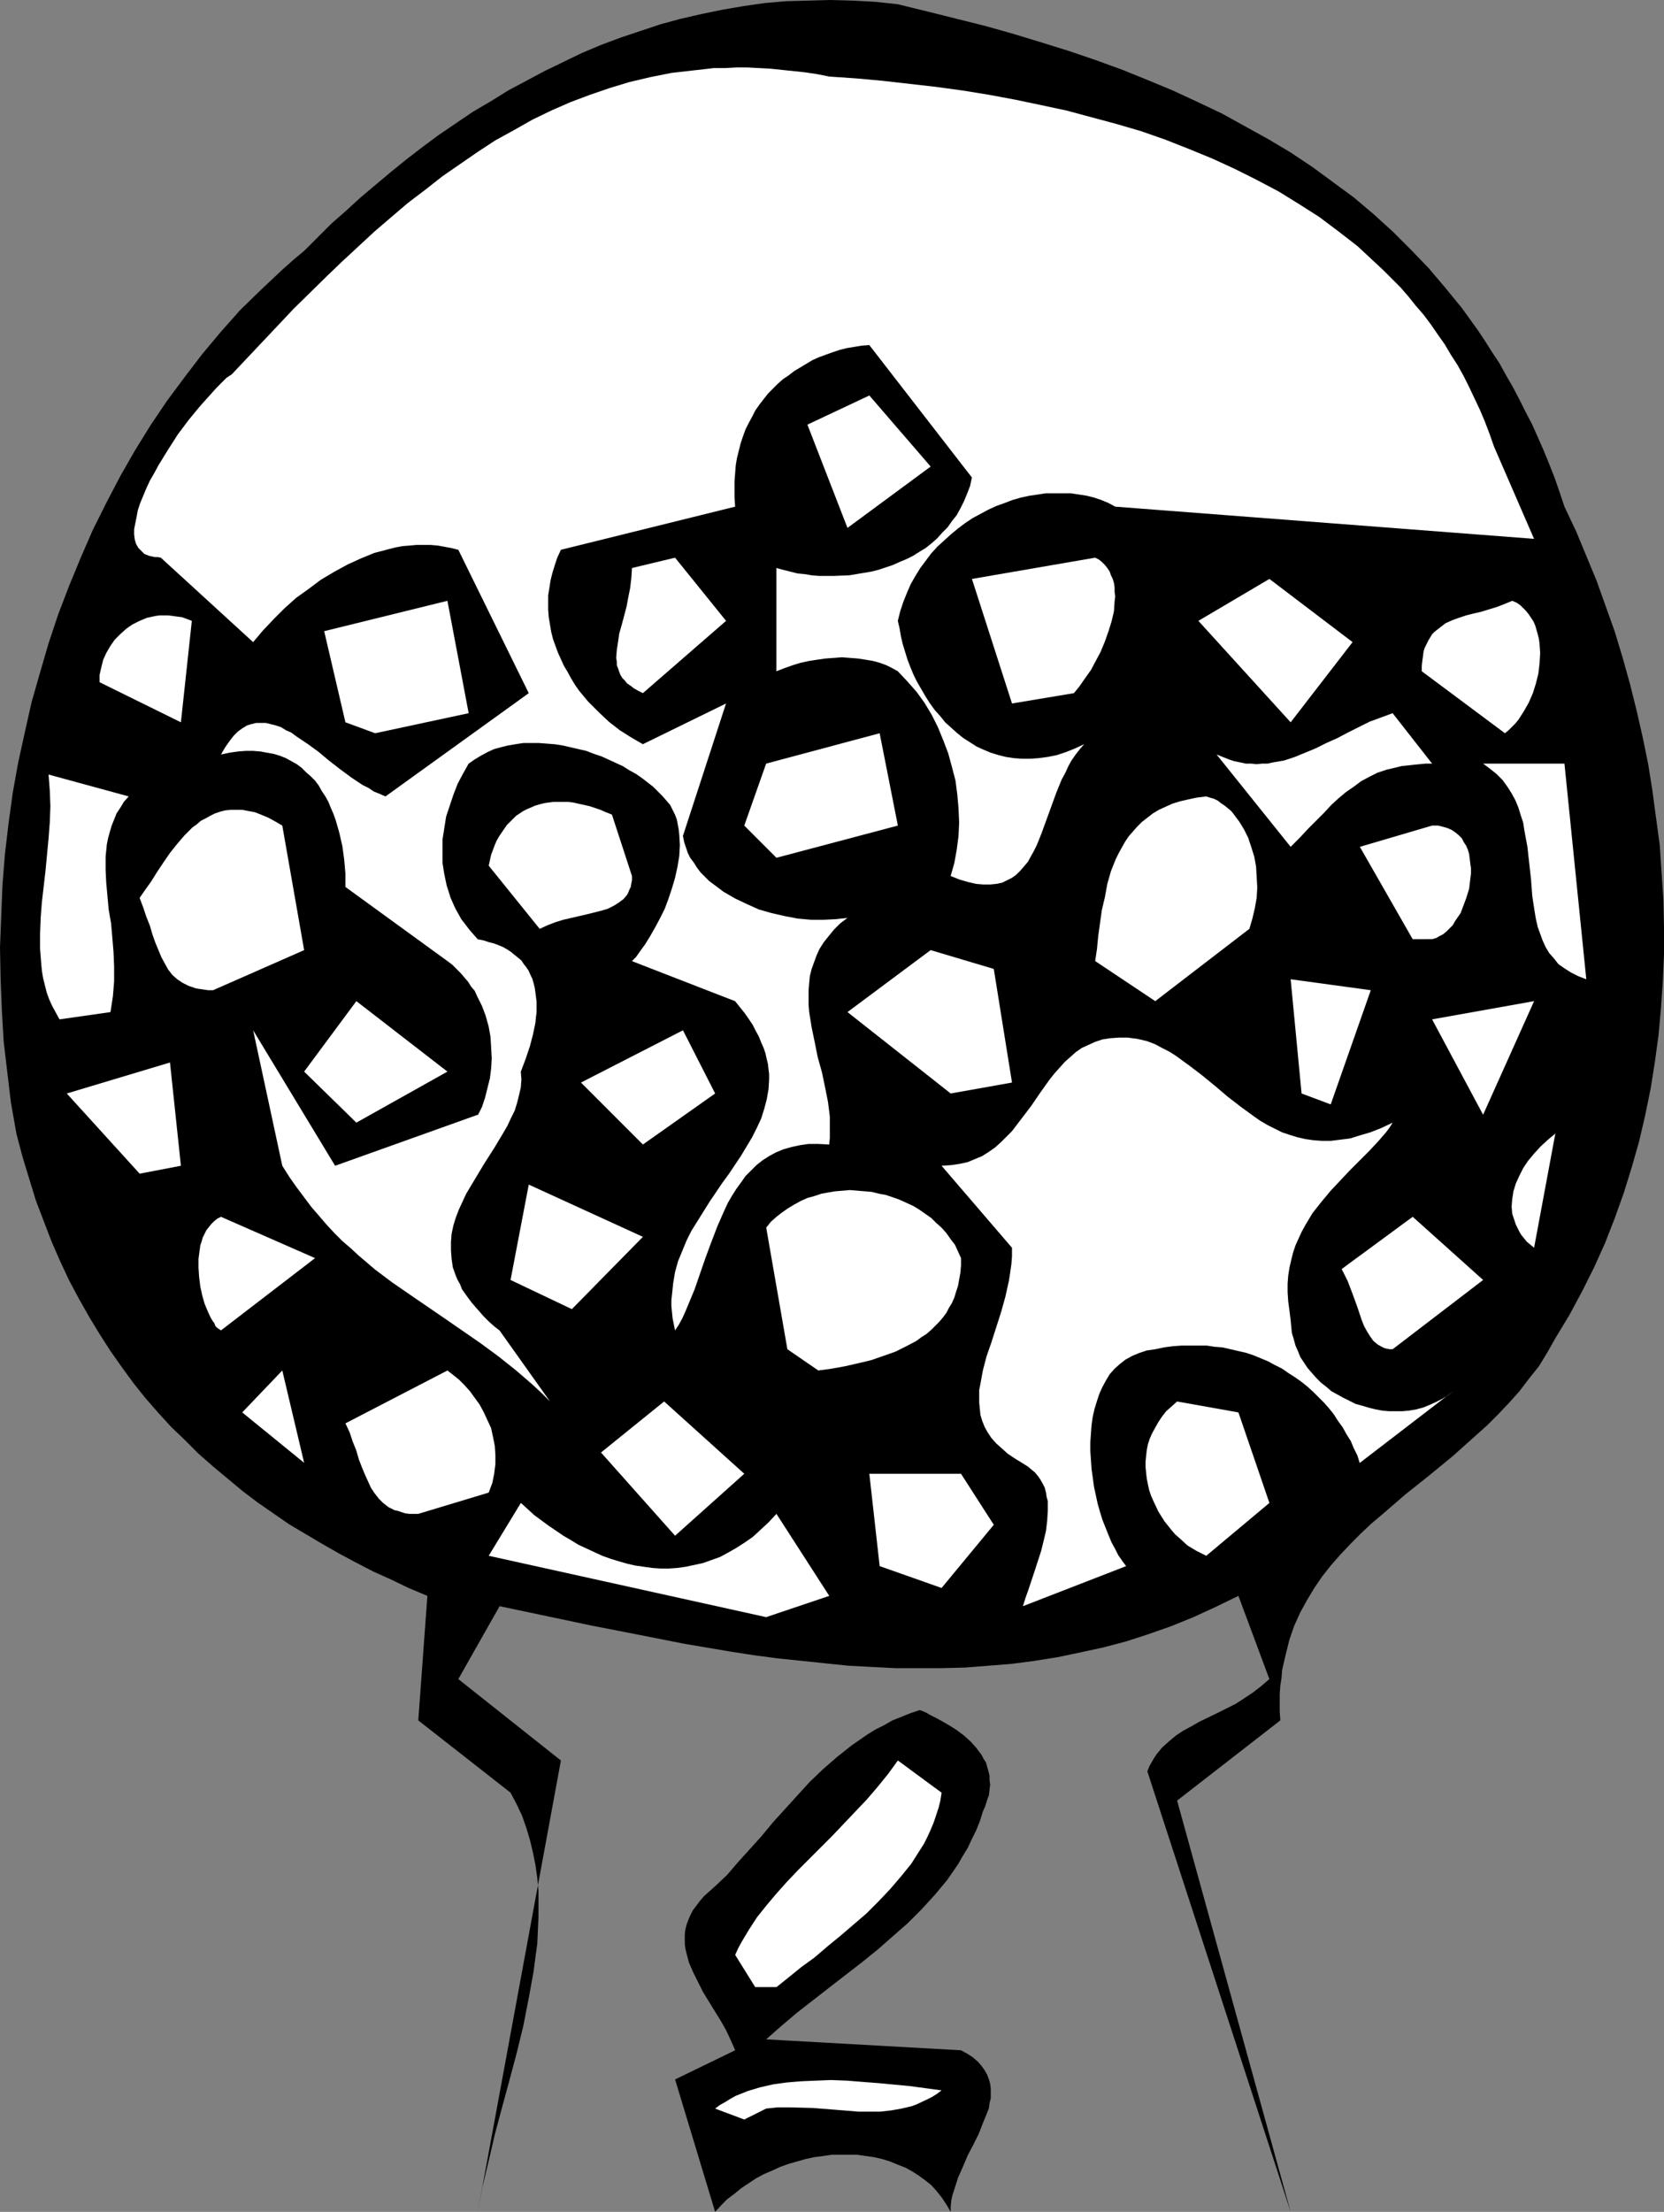 <?xml version="1.0" encoding="UTF-8" standalone="no"?>
<svg
   version="1.0"
   width="117.192mm"
   height="155.668mm"
   id="svg39"
   sodipodi:docname="Gumball Machine 3.wmf"
   xmlns:inkscape="http://www.inkscape.org/namespaces/inkscape"
   xmlns:sodipodi="http://sodipodi.sourceforge.net/DTD/sodipodi-0.dtd"
   xmlns="http://www.w3.org/2000/svg"
   xmlns:svg="http://www.w3.org/2000/svg">
  <rect width="100%" height="100%" fill="#808080" stroke="none"/>
  <sodipodi:namedview
     id="namedview39"
     pagecolor="#ffffff"
     bordercolor="#000000"
     borderopacity="0.25"
     inkscape:showpageshadow="2"
     inkscape:pageopacity="0.0"
     inkscape:pagecheckerboard="0"
     inkscape:deskcolor="#d1d1d1"
     inkscape:document-units="mm" />
  <defs
     id="defs1">
    <pattern
       id="WMFhbasepattern"
       patternUnits="userSpaceOnUse"
       width="6"
       height="6"
       x="0"
       y="0" />
  </defs>
  <path
     style="fill:#000000;fill-opacity:1;fill-rule:evenodd;stroke:none"
     d="m 127.175,588.353 0.646,-3.393 0.646,-3.393 1.616,-6.787 1.616,-6.948 1.939,-7.272 1.939,-7.11 1.939,-7.272 1.778,-7.272 1.454,-7.433 0.646,-3.555 0.646,-3.555 0.485,-3.717 0.485,-3.555 0.162,-3.555 0.162,-3.555 v -3.555 -3.393 l -0.323,-3.555 -0.485,-3.393 -0.646,-3.232 -0.808,-3.393 -0.97,-3.232 -1.131,-3.232 -1.454,-3.07 -1.616,-3.07 -24.562,-19.229 2.424,-33.126 -5.009,-2.101 -4.686,-2.262 -4.686,-2.101 -4.686,-2.424 -4.525,-2.424 -4.525,-2.585 -4.363,-2.585 -4.363,-2.585 -4.201,-2.909 -4.201,-2.909 -4.04,-3.07 -3.878,-3.232 -3.878,-3.232 -3.878,-3.393 -3.555,-3.555 -3.717,-3.555 -3.393,-3.717 -3.393,-3.878 -3.232,-4.04 -3.07,-4.201 -3.07,-4.363 -2.909,-4.525 -2.747,-4.525 -2.747,-4.848 -2.586,-4.848 -2.424,-5.171 -2.262,-5.171 -2.101,-5.494 -2.101,-5.494 L 7.757,313.487 5.979,307.669 4.363,301.529 2.909,293.288 1.939,285.208 0.97,276.967 0.485,268.564 0.162,260.323 0,252.082 0.323,243.841 l 0.323,-8.241 0.646,-8.241 0.97,-8.241 1.131,-8.241 1.454,-8.08 1.778,-8.08 1.778,-7.918 2.262,-7.918 2.262,-7.756 2.586,-7.756 2.909,-7.595 3.07,-7.433 3.232,-7.433 3.555,-7.11 3.717,-7.11 3.878,-6.787 4.201,-6.787 4.363,-6.464 4.686,-6.302 4.686,-6.14 5.009,-5.979 5.171,-5.817 5.494,-5.333 5.656,-5.333 2.909,-2.585 2.909,-2.424 3.555,-3.555 3.717,-3.717 3.878,-3.393 3.878,-3.555 4.04,-3.393 4.04,-3.393 4.201,-3.393 4.201,-3.232 4.363,-3.232 4.525,-3.07 4.525,-3.07 4.686,-2.747 4.686,-2.909 4.848,-2.585 4.848,-2.585 5.009,-2.424 5.009,-2.424 5.009,-2.101 5.171,-1.939 5.333,-1.778 5.333,-1.778 5.333,-1.454 5.656,-1.293 5.494,-1.131 5.656,-0.97 5.656,-0.808 5.656,-0.485 5.817,-0.162 L 221.061,0 l 5.979,0.162 5.979,0.323 5.979,0.646 7.918,1.939 7.757,1.939 7.757,1.939 7.433,2.101 7.433,2.262 7.272,2.262 7.11,2.424 7.11,2.585 6.787,2.747 6.625,2.747 6.625,3.07 6.464,3.07 6.141,3.393 6.141,3.393 5.979,3.555 5.817,3.878 5.494,4.04 5.494,4.04 5.171,4.363 5.171,4.686 4.848,4.848 4.686,4.848 4.525,5.333 4.363,5.333 4.201,5.817 1.939,2.909 1.939,3.07 1.939,2.909 1.778,3.232 1.778,3.07 1.778,3.393 1.616,3.232 1.778,3.393 3.07,6.948 1.454,3.555 1.454,3.717 1.293,3.717 1.293,3.878 3.07,6.464 2.747,6.625 2.747,6.625 2.424,6.787 2.424,6.787 2.101,6.948 1.939,6.948 1.778,7.11 1.616,7.11 1.454,7.11 1.131,7.11 0.97,7.272 0.97,7.11 0.485,7.272 0.485,7.272 0.162,7.272 v 7.272 l -0.323,7.272 -0.485,7.11 -0.646,7.11 -0.97,7.11 -1.131,7.11 -1.454,7.11 -1.616,6.948 -1.939,6.787 -2.101,6.787 -2.424,6.787 -2.586,6.625 -2.909,6.464 -3.232,6.464 -3.393,6.302 -3.717,6.14 -2.101,3.717 -2.262,3.717 -2.586,3.232 -2.586,3.393 -2.747,3.07 -2.909,3.07 -2.909,2.909 -3.07,2.747 -6.141,5.494 -6.302,5.171 -6.302,5.009 -5.979,5.171 -3.07,2.585 -2.747,2.585 -2.747,2.747 -2.747,2.909 -2.424,2.747 -2.424,3.07 -2.101,3.07 -1.939,3.232 -1.778,3.232 -1.616,3.555 -1.293,3.717 -0.485,1.939 -0.485,1.939 -0.485,2.101 -0.485,2.101 -0.162,2.101 -0.323,2.101 -0.162,2.262 v 2.262 2.262 l 0.162,2.424 -27.471,21.33 30.218,109.397 -38.136,-117.154 0.485,-1.293 0.646,-1.131 0.646,-1.131 0.646,-0.97 1.454,-1.778 1.778,-1.616 1.939,-1.616 1.939,-1.293 2.101,-1.131 2.262,-1.293 4.686,-2.262 4.848,-2.424 2.262,-1.454 2.424,-1.616 2.101,-1.616 2.262,-1.939 -8.241,-22.138 -5.979,2.909 -5.979,2.747 -5.979,2.424 -5.979,2.101 -5.979,1.939 -6.141,1.616 -5.979,1.293 -6.141,1.293 -6.141,0.97 -6.141,0.808 -6.141,0.485 -6.141,0.485 -6.302,0.162 h -6.141 -6.141 l -6.302,-0.323 -6.141,-0.323 -6.302,-0.646 -6.141,-0.646 -6.302,-0.646 -6.141,-0.808 -6.302,-0.97 -12.443,-2.101 -12.281,-2.424 -12.443,-2.424 -24.562,-5.171 -10.988,19.391 27.309,21.653 z"
     id="path1" />
  <path
     style="fill:#000000;fill-opacity:1;fill-rule:evenodd;stroke:none"
     d="m 190.358,588.353 -10.665,-35.227 15.998,-7.756 -1.131,-2.585 -1.293,-2.747 -1.454,-2.585 -1.616,-2.585 -3.07,-5.009 -1.293,-2.585 -1.293,-2.585 -1.131,-2.585 -0.646,-2.424 -0.323,-1.293 -0.162,-1.293 v -1.293 -1.293 l 0.162,-1.293 0.323,-1.293 0.485,-1.293 0.485,-1.131 0.646,-1.293 0.97,-1.293 0.97,-1.293 1.131,-1.293 3.07,-2.747 3.07,-2.909 2.909,-3.393 3.07,-3.393 3.07,-3.393 3.07,-3.717 3.232,-3.555 3.232,-3.555 3.393,-3.717 3.555,-3.393 3.717,-3.232 3.878,-3.07 2.101,-1.454 2.101,-1.454 2.101,-1.293 2.262,-1.131 2.262,-1.293 2.424,-0.97 2.424,-0.97 2.424,-0.808 0.485,0.162 0.808,0.323 0.646,0.323 0.808,0.485 1.616,0.808 1.778,0.97 1.939,1.131 1.778,1.131 1.939,1.454 1.778,1.616 1.454,1.616 1.454,1.939 0.485,0.97 0.646,0.97 0.323,1.131 0.323,1.131 0.323,1.293 v 1.131 l 0.162,1.293 -0.162,1.293 -0.162,1.454 -0.485,1.293 -0.485,1.616 -0.646,1.454 -0.808,2.585 -0.97,2.424 -1.131,2.262 -1.131,2.424 -1.293,2.101 -1.293,2.262 -1.454,2.101 -1.454,2.101 -1.616,1.939 -1.616,1.939 -3.555,3.878 -3.717,3.717 -3.878,3.393 -4.04,3.555 -4.201,3.393 -8.565,6.625 -8.726,6.787 -4.201,3.555 -4.04,3.555 51.872,2.909 1.778,0.97 1.454,0.97 1.293,1.131 0.97,1.131 0.808,1.131 0.646,1.131 0.485,1.293 0.323,1.131 0.162,1.293 v 1.293 1.293 l -0.323,1.293 -0.162,1.293 -0.485,1.293 -1.131,2.747 -1.131,2.909 -1.454,2.909 -1.454,2.747 -1.293,3.07 -1.293,2.909 -0.97,3.07 -0.485,1.454 -0.323,1.454 -0.162,1.616 v 1.454 l -1.131,-1.939 -1.293,-1.939 -1.293,-1.616 -1.454,-1.616 -1.616,-1.293 -1.778,-1.293 -1.778,-1.131 -1.778,-0.97 -2.101,-0.808 -1.939,-0.808 -2.101,-0.646 -2.101,-0.485 -2.262,-0.323 -2.262,-0.323 h -2.262 -2.262 -2.262 l -2.262,0.323 -2.424,0.323 -2.262,0.485 -2.262,0.646 -2.262,0.646 -2.262,0.808 -2.101,0.97 -2.262,0.97 -2.101,1.131 -1.939,1.293 -1.939,1.293 -1.778,1.454 -1.939,1.454 -1.616,1.616 z"
     id="path2" />
  <path
     style="fill:#ffffff;fill-opacity:1;fill-rule:evenodd;stroke:none"
     d="m 198.115,563.791 -7.757,-2.909 1.293,-0.97 1.454,-0.808 1.293,-0.808 1.454,-0.808 1.616,-0.646 1.616,-0.646 3.232,-0.97 3.555,-0.808 3.555,-0.485 3.878,-0.323 3.878,-0.162 4.04,-0.162 4.201,0.162 4.04,0.323 4.201,0.323 8.565,0.808 8.403,1.131 -1.293,0.97 -1.293,0.808 -1.293,0.646 -2.747,1.293 -1.293,0.485 -2.747,0.646 -2.747,0.485 -2.909,0.323 h -2.909 -2.909 l -5.979,-0.485 -6.141,-0.485 -6.141,-0.162 h -3.232 l -3.07,0.323 z"
     id="path3" />
  <path
     style="fill:#ffffff;fill-opacity:1;fill-rule:evenodd;stroke:none"
     d="m 201.024,528.565 -5.333,-8.564 0.808,-1.778 0.97,-1.778 1.939,-3.232 2.101,-3.232 2.586,-3.232 2.586,-3.07 2.747,-3.07 2.909,-3.07 3.07,-3.07 3.07,-3.07 3.07,-3.07 6.141,-6.464 3.07,-3.232 2.909,-3.393 2.747,-3.393 2.586,-3.555 11.635,8.564 -0.323,2.101 -0.485,1.939 -0.646,1.939 -0.646,1.939 -0.808,1.939 -0.808,1.778 -0.97,1.939 -1.131,1.778 -1.131,1.778 -1.131,1.778 -2.747,3.393 -2.909,3.393 -3.07,3.232 -3.232,3.232 -3.393,2.909 -3.393,2.909 -3.555,2.909 -3.393,2.909 -3.555,2.585 -3.393,2.747 -3.232,2.585 z"
     id="path4" />
  <path
     style="fill:#ffffff;fill-opacity:1;fill-rule:evenodd;stroke:none"
     d="m 203.932,430.156 -73.849,-16.321 8.565,-14.058 3.555,3.232 3.717,2.747 4.04,2.747 1.939,1.131 2.101,1.293 2.101,0.97 2.101,0.97 2.101,0.97 2.262,0.808 2.101,0.646 2.262,0.646 2.101,0.485 2.262,0.323 2.262,0.323 2.262,0.162 h 2.262 l 2.262,-0.162 2.262,-0.323 2.262,-0.485 2.262,-0.485 2.262,-0.808 2.262,-0.808 2.101,-1.131 2.262,-1.293 2.262,-1.454 2.101,-1.454 2.101,-1.939 2.101,-1.939 2.101,-2.262 14.059,21.815 z"
     id="path5" />
  <path
     style="fill:#ffffff;fill-opacity:1;fill-rule:evenodd;stroke:none"
     d="m 272.287,427.247 0.646,-2.101 0.808,-2.262 0.808,-2.424 0.808,-2.424 1.778,-5.494 0.646,-2.585 0.646,-2.747 0.323,-2.747 0.162,-2.585 v -2.585 l -0.323,-1.131 -0.162,-1.131 -0.323,-1.293 -0.485,-0.97 -0.646,-1.131 -0.646,-0.97 -0.808,-0.97 -0.97,-0.808 -0.97,-0.808 -1.293,-0.808 -2.101,-1.293 -1.939,-1.293 -1.616,-1.454 -1.454,-1.293 -1.293,-1.454 -0.97,-1.454 -0.808,-1.454 -0.646,-1.616 -0.485,-1.616 -0.162,-1.616 -0.162,-1.616 v -1.616 -1.778 l 0.323,-1.616 0.323,-1.778 0.323,-1.778 0.97,-3.717 1.293,-3.717 1.293,-4.04 1.293,-4.04 1.131,-4.04 0.97,-4.363 0.323,-2.101 0.323,-2.262 0.162,-2.101 v -2.262 l -18.745,-21.815 2.424,-0.162 2.262,-0.323 2.262,-0.485 1.939,-0.808 1.939,-0.808 1.778,-1.131 1.616,-1.131 1.616,-1.454 1.454,-1.454 1.454,-1.454 2.586,-3.393 2.586,-3.393 2.424,-3.555 2.424,-3.393 1.293,-1.616 1.293,-1.454 1.454,-1.616 1.454,-1.293 1.454,-1.293 1.616,-1.131 1.778,-0.808 1.778,-0.808 1.939,-0.646 2.101,-0.323 2.262,-0.162 h 2.424 l 1.131,0.162 1.293,0.162 1.454,0.323 1.293,0.323 2.101,0.808 1.778,0.97 1.939,0.97 1.778,1.131 3.555,2.585 3.393,2.585 3.555,2.909 3.232,2.747 3.555,2.747 3.555,2.585 1.616,1.131 1.939,1.131 1.939,0.97 1.939,0.97 1.939,0.646 2.101,0.646 2.101,0.485 2.262,0.323 2.262,0.162 h 2.262 l 2.586,-0.323 2.586,-0.323 2.586,-0.808 2.747,-0.808 2.909,-1.131 3.07,-1.454 -0.808,1.293 -0.97,1.293 -2.101,2.424 -2.424,2.585 -2.424,2.424 -2.586,2.585 -2.586,2.747 -2.586,2.747 -2.424,2.909 -2.424,3.07 -0.97,1.616 -0.97,1.616 -0.97,1.778 -0.808,1.778 -0.808,1.778 -0.646,1.939 -0.485,1.939 -0.485,2.101 -0.323,2.101 -0.162,2.101 v 2.262 l 0.162,2.424 0.323,2.424 0.323,2.585 0.162,1.778 0.162,1.616 0.485,1.616 0.485,1.778 0.646,1.454 0.646,1.616 0.97,1.454 0.97,1.454 1.131,1.293 1.131,1.293 1.293,1.293 1.454,1.131 1.293,1.131 3.232,1.778 1.616,0.808 1.616,0.808 1.778,0.485 1.616,0.485 1.939,0.485 1.778,0.323 1.778,0.162 h 1.778 1.778 l 1.778,-0.162 1.939,-0.323 1.778,-0.485 1.616,-0.646 1.778,-0.808 1.616,-0.808 1.616,-0.97 1.616,-1.293 -25.047,19.229 v 0.162 l -0.646,-2.101 -0.97,-1.939 -0.808,-1.939 -1.131,-1.778 -0.97,-1.778 -1.293,-1.778 -1.131,-1.778 -1.293,-1.616 -1.293,-1.454 -1.454,-1.454 -1.454,-1.454 -1.616,-1.454 -1.616,-1.293 -1.616,-1.131 -1.778,-1.131 -1.616,-1.131 -1.939,-0.97 -1.778,-0.97 -1.939,-0.808 -1.939,-0.808 -1.939,-0.646 -2.101,-0.485 -2.101,-0.485 -2.101,-0.485 -2.101,-0.162 -2.101,-0.323 h -2.262 -2.262 -2.262 l -2.262,0.162 -2.424,0.323 -2.262,0.485 -2.262,0.323 -1.939,0.646 -1.939,0.808 -1.778,0.97 -1.454,1.131 -1.454,1.293 -1.293,1.454 -0.97,1.616 -0.97,1.778 -0.808,1.778 -0.646,1.939 -0.646,2.101 -0.485,2.101 -0.323,2.262 -0.162,2.262 -0.162,2.262 v 2.424 l 0.162,2.262 0.162,2.424 0.323,2.262 0.323,2.424 0.485,2.262 0.485,2.262 0.646,2.262 0.646,2.101 1.616,4.04 0.808,1.939 0.97,1.778 0.808,1.616 1.131,1.616 0.97,1.293 z"
     id="path6" />
  <path
     style="fill:#ffffff;fill-opacity:1;fill-rule:evenodd;stroke:none"
     d="m 250.633,422.399 -16.483,-5.817 -2.747,-24.562 h 24.401 l 8.726,13.574 z"
     id="path7" />
  <path
     style="fill:#ffffff;fill-opacity:1;fill-rule:evenodd;stroke:none"
     d="m 321.088,413.835 -1.293,-0.646 -1.293,-0.646 -2.424,-1.454 -2.101,-1.939 -1.131,-0.97 -0.97,-1.131 -1.939,-2.424 -0.808,-1.293 -0.808,-1.293 -1.293,-2.747 -0.646,-1.454 -0.485,-1.454 -0.323,-1.454 -0.323,-1.616 -0.162,-1.454 -0.162,-1.616 v -1.454 l 0.162,-1.616 0.162,-1.454 0.323,-1.616 0.485,-1.454 0.646,-1.454 0.808,-1.454 0.808,-1.454 0.97,-1.454 1.131,-1.454 1.454,-1.293 1.454,-1.293 16.321,2.909 8.241,24.077 z"
     id="path8" />
  <path
     style="fill:#ffffff;fill-opacity:1;fill-rule:evenodd;stroke:none"
     d="m 179.693,408.502 -19.715,-22.138 16.806,-13.574 21.33,19.229 z"
     id="path9" />
  <path
     style="fill:#ffffff;fill-opacity:1;fill-rule:evenodd;stroke:none"
     d="m 111.339,402.685 h -1.293 -1.131 l -1.131,-0.162 -0.97,-0.323 -0.97,-0.323 -0.808,-0.162 -1.616,-0.808 -1.454,-1.131 -1.131,-1.131 -1.131,-1.454 -0.97,-1.454 -0.808,-1.778 -0.808,-1.778 -0.808,-1.939 -0.808,-2.101 -0.646,-2.262 -0.97,-2.424 -0.808,-2.424 -1.131,-2.424 27.148,-14.058 1.454,1.131 1.616,1.293 1.454,1.454 1.454,1.616 1.293,1.778 1.293,1.778 1.131,2.101 0.97,2.101 0.97,2.101 0.485,2.262 0.485,2.424 0.162,2.424 v 2.424 l -0.323,2.585 -0.485,2.424 -0.97,2.585 z"
     id="path10" />
  <path
     style="fill:#ffffff;fill-opacity:1;fill-rule:evenodd;stroke:none"
     d="M 80.959,389.111 64.476,375.699 75.141,364.55 Z"
     id="path11" />
  <path
     style="fill:#ffffff;fill-opacity:1;fill-rule:evenodd;stroke:none"
     d="m 146.405,372.791 -2.262,-2.262 -2.262,-2.101 -2.424,-2.101 -2.262,-1.939 -4.686,-3.717 -4.848,-3.555 -4.686,-3.232 -4.686,-3.232 -9.211,-6.302 -4.686,-3.232 -4.525,-3.393 -4.363,-3.717 -2.101,-1.939 -2.262,-1.939 -2.101,-2.101 -2.101,-2.262 -1.939,-2.262 -2.101,-2.424 -1.939,-2.585 -1.939,-2.585 -1.939,-2.747 -1.939,-3.07 -7.757,-36.035 21.815,36.035 37.975,-13.574 v 0.162 l 1.131,-2.262 0.808,-2.424 0.646,-2.585 0.646,-2.585 0.323,-2.585 0.162,-2.747 -0.162,-2.909 -0.162,-2.747 -0.485,-2.747 -0.808,-2.909 -0.97,-2.585 -1.293,-2.585 -0.646,-1.454 -0.97,-1.131 -0.808,-1.293 -0.97,-1.131 -0.97,-1.131 -1.131,-1.131 -1.131,-1.131 -1.293,-0.97 -27.148,-19.714 v -3.555 l -0.323,-3.717 -0.485,-3.555 -0.808,-3.555 -0.97,-3.393 -0.646,-1.778 -0.646,-1.454 -0.646,-1.616 -0.808,-1.454 -0.97,-1.454 -0.808,-1.454 -0.97,-1.293 -1.131,-1.131 -1.293,-1.131 -1.131,-1.131 -1.293,-0.97 -1.454,-0.808 -1.454,-0.808 -1.616,-0.646 -1.616,-0.485 -1.778,-0.323 -1.778,-0.323 -1.939,-0.162 h -1.939 l -2.101,0.162 -2.262,0.323 -2.262,0.485 1.131,-1.939 1.131,-1.616 1.131,-1.454 1.131,-1.131 1.131,-0.808 1.293,-0.808 1.131,-0.323 1.293,-0.323 h 1.293 1.293 l 1.293,0.323 1.293,0.323 1.454,0.485 1.293,0.808 1.454,0.646 1.293,0.97 2.909,1.939 2.909,2.101 2.909,2.424 2.909,2.262 3.07,2.262 2.909,1.939 1.616,0.808 1.454,0.97 1.616,0.646 1.454,0.646 38.136,-27.47 -18.745,-38.136 -1.939,-0.485 -1.778,-0.323 -1.778,-0.323 -1.939,-0.162 h -1.778 -1.939 l -1.778,0.162 -1.939,0.162 -1.778,0.323 -1.939,0.485 -1.778,0.485 -1.939,0.485 -3.555,1.454 -3.555,1.616 -3.555,1.939 -3.555,2.101 -3.232,2.424 -3.393,2.424 -3.07,2.747 -2.909,2.909 -2.909,3.07 -2.586,3.07 -24.562,-22.461 -0.808,-0.162 h -0.808 l -1.454,-0.323 -1.293,-0.485 -0.808,-0.808 -0.808,-0.808 -0.646,-1.131 -0.323,-1.131 -0.162,-1.293 v -1.454 l 0.323,-1.616 0.323,-1.616 0.323,-1.778 0.646,-1.939 0.808,-1.939 0.808,-1.939 0.97,-2.101 1.131,-1.939 1.131,-2.101 2.586,-4.201 2.586,-4.04 2.909,-3.878 3.07,-3.717 1.454,-1.616 1.454,-1.616 1.454,-1.616 1.293,-1.293 1.293,-1.293 1.454,-0.97 8.241,-8.726 8.241,-8.726 8.565,-8.403 4.201,-4.04 4.363,-4.04 4.363,-4.04 4.525,-3.878 4.363,-3.717 4.686,-3.555 4.525,-3.555 4.686,-3.232 4.686,-3.232 4.686,-3.07 5.009,-2.747 4.848,-2.747 5.009,-2.424 5.171,-2.262 5.171,-1.939 5.171,-1.778 5.333,-1.616 5.494,-1.293 5.656,-1.131 5.656,-0.646 2.909,-0.323 2.747,-0.323 h 3.07 l 2.909,-0.162 h 2.909 l 3.07,0.162 3.07,0.162 3.07,0.323 3.07,0.323 3.07,0.323 3.232,0.485 3.232,0.646 7.11,0.485 7.11,0.646 7.11,0.808 7.11,0.808 7.11,0.97 6.949,1.131 6.949,1.293 6.949,1.454 6.787,1.454 6.625,1.778 6.625,1.778 6.625,1.939 6.464,2.262 6.141,2.424 6.302,2.585 5.979,2.747 5.817,2.909 5.817,3.07 5.494,3.393 5.333,3.393 5.171,3.878 5.009,3.878 4.686,4.363 2.262,2.101 2.262,2.262 2.262,2.262 2.101,2.424 1.939,2.424 2.101,2.424 1.939,2.585 1.778,2.585 1.939,2.747 1.616,2.747 1.778,2.747 1.616,2.909 1.454,2.909 1.454,3.07 1.454,3.07 1.293,3.07 1.293,3.393 1.131,3.232 10.665,24.562 -111.5,-8.564 -1.778,-0.97 -1.939,-0.808 -1.939,-0.646 -1.939,-0.485 -2.101,-0.323 -2.101,-0.323 h -2.262 -2.101 -2.262 l -2.101,0.323 -2.262,0.323 -2.262,0.485 -2.262,0.646 -2.101,0.808 -2.262,0.808 -2.101,0.97 -2.101,1.131 -2.101,1.131 -1.939,1.293 -1.939,1.454 -1.939,1.616 -1.778,1.616 -1.778,1.616 -1.616,1.778 -1.454,1.939 -1.454,1.939 -1.293,2.101 -1.293,2.262 -0.97,2.262 -0.97,2.424 -0.808,2.424 -0.646,2.585 0.485,2.101 0.323,1.939 0.485,2.101 0.646,2.101 0.646,2.101 0.808,2.101 0.808,1.939 0.97,1.939 1.131,1.939 1.131,1.939 1.131,1.778 1.293,1.778 1.454,1.616 1.293,1.616 1.616,1.454 1.616,1.454 1.616,1.293 1.778,1.131 1.778,1.131 1.778,0.808 1.939,0.808 2.101,0.646 1.939,0.485 2.101,0.323 2.262,0.162 h 2.101 l 2.262,-0.162 2.424,-0.323 2.424,-0.485 2.424,-0.808 2.424,-0.97 2.424,-1.131 -1.131,1.293 -1.131,1.454 -1.131,1.616 -0.808,1.454 -0.808,1.778 -0.97,1.778 -1.454,3.555 -1.293,3.555 -1.293,3.555 -1.293,3.555 -1.293,3.232 -0.808,1.616 -0.808,1.454 -0.808,1.454 -0.97,1.131 -0.97,1.131 -1.131,1.131 -1.131,0.808 -1.293,0.646 -1.293,0.646 -1.616,0.323 -1.616,0.162 h -1.778 l -1.939,-0.162 -2.101,-0.485 -2.262,-0.646 -2.424,-0.97 0.97,-3.393 0.646,-3.555 0.485,-3.717 0.162,-3.555 -0.162,-3.717 -0.323,-3.717 -0.485,-3.717 -0.97,-3.717 -0.97,-3.555 -1.293,-3.393 -1.454,-3.555 -1.616,-3.232 -1.939,-3.232 -2.101,-2.909 -2.424,-2.747 -2.586,-2.747 -1.454,-0.808 -1.616,-0.808 -1.778,-0.646 -1.778,-0.485 -1.939,-0.323 -2.101,-0.323 -2.101,-0.162 -2.101,-0.162 -2.101,0.162 -2.262,0.162 -2.262,0.323 -2.101,0.323 -2.262,0.485 -2.101,0.646 -2.262,0.808 -2.101,0.808 V 151.088 l 1.778,0.485 1.939,0.485 1.939,0.485 1.778,0.162 1.939,0.323 1.939,0.162 h 4.04 l 4.04,-0.162 1.939,-0.323 1.939,-0.323 1.939,-0.323 1.939,-0.485 1.939,-0.646 1.939,-0.646 1.778,-0.808 1.939,-0.808 1.616,-0.808 1.778,-1.131 1.616,-0.97 1.616,-1.293 1.454,-1.293 1.293,-1.454 1.454,-1.454 1.131,-1.616 1.293,-1.616 0.97,-1.778 0.97,-1.939 0.808,-1.939 0.808,-2.101 0.485,-2.262 -27.309,-35.227 -2.101,0.162 -1.939,0.323 -1.939,0.323 -1.939,0.485 -1.939,0.646 -1.778,0.646 -1.778,0.646 -1.778,0.808 -1.616,0.97 -1.616,0.97 -1.616,0.97 -1.454,1.131 -1.454,0.97 -1.454,1.293 -1.293,1.293 -1.293,1.293 -1.131,1.454 -1.131,1.454 -1.131,1.616 -0.808,1.616 -0.97,1.778 -0.808,1.616 -0.646,1.778 -0.646,1.939 -0.485,1.939 -0.485,1.939 -0.323,1.939 -0.162,2.101 -0.162,2.101 v 2.262 2.262 l 0.162,2.262 -46.378,11.473 -0.97,2.101 -0.646,1.939 -0.646,2.101 -0.485,1.939 -0.323,2.101 -0.323,1.939 v 1.939 1.939 l 0.162,1.939 0.323,1.939 0.323,1.939 0.485,1.939 0.646,1.778 0.646,1.778 0.808,1.778 0.808,1.778 0.97,1.616 0.97,1.778 0.97,1.616 1.131,1.616 2.424,2.909 2.747,2.747 2.747,2.585 2.909,2.262 3.07,1.939 3.07,1.778 22.138,-10.827 -11.473,35.227 0.323,1.616 0.485,1.454 0.485,1.454 0.646,1.293 0.97,1.293 0.808,1.293 0.97,1.293 1.131,1.131 1.131,1.131 1.293,0.97 1.293,0.97 1.293,0.97 3.07,1.778 3.07,1.454 3.232,1.454 3.393,0.97 3.555,0.808 3.393,0.646 3.555,0.323 h 3.393 l 3.232,-0.162 1.454,-0.162 1.616,-0.162 -1.939,1.454 -1.616,1.616 -1.454,1.778 -1.293,1.616 -1.131,1.778 -0.808,1.778 -0.646,1.778 -0.646,1.778 -0.485,1.939 -0.162,1.778 -0.162,1.939 v 1.939 1.939 l 0.162,1.939 0.646,4.04 0.808,3.878 0.808,4.04 1.131,4.04 0.808,3.878 0.808,4.04 0.485,3.878 v 1.939 1.778 1.939 l -0.162,1.778 -2.909,-0.162 h -2.586 l -2.262,0.323 -2.262,0.485 -2.262,0.646 -1.939,0.808 -1.778,0.97 -1.778,1.131 -1.616,1.293 -1.454,1.454 -1.454,1.454 -1.131,1.616 -1.293,1.778 -1.131,1.778 -1.131,1.939 -0.97,2.101 -1.778,4.04 -1.616,4.201 -1.616,4.363 -1.454,4.201 -1.454,4.201 -1.616,3.878 -0.808,1.939 -0.808,1.778 -0.97,1.778 -0.97,1.454 -0.323,-1.616 -0.323,-1.616 -0.162,-1.616 -0.162,-1.616 v -1.616 l 0.162,-1.454 0.323,-3.07 0.485,-2.909 0.808,-2.909 1.131,-2.747 1.131,-2.747 1.293,-2.585 1.616,-2.585 1.616,-2.585 1.616,-2.585 3.393,-5.009 1.778,-2.424 1.616,-2.424 1.616,-2.424 1.454,-2.424 1.454,-2.424 1.293,-2.585 1.131,-2.424 0.808,-2.585 0.646,-2.424 0.485,-2.747 0.162,-2.585 v -1.454 l -0.162,-1.293 -0.162,-1.454 -0.323,-1.293 -0.323,-1.454 -0.485,-1.454 -0.646,-1.454 -0.646,-1.616 -0.808,-1.454 -0.808,-1.616 -0.97,-1.454 -1.131,-1.616 -1.293,-1.616 -1.293,-1.616 -27.471,-10.665 0.485,-0.485 0.646,-0.646 1.131,-1.616 1.293,-1.778 1.293,-2.101 1.293,-2.262 1.293,-2.424 1.293,-2.585 0.97,-2.585 0.97,-2.909 0.808,-2.747 0.646,-2.909 0.485,-2.909 0.162,-2.909 -0.162,-2.747 -0.162,-1.454 -0.485,-2.585 -0.485,-1.293 -0.646,-1.293 -0.646,-1.293 -0.97,-1.131 -1.131,-1.293 -1.131,-1.131 -1.293,-1.293 -1.454,-1.131 -1.454,-1.131 -1.616,-1.131 -1.778,-0.97 -1.778,-1.131 -1.778,-0.808 -3.878,-1.778 -1.939,-0.646 -2.101,-0.808 -2.101,-0.485 -2.101,-0.485 -2.101,-0.485 -2.101,-0.323 -2.101,-0.162 -2.101,-0.162 h -2.101 -2.101 l -2.101,0.323 -1.939,0.323 -1.939,0.485 -1.778,0.485 -1.778,0.808 -1.778,0.97 -1.616,0.97 -1.616,1.131 -1.454,2.585 -1.454,2.747 -1.131,2.909 -0.97,2.909 -0.97,2.909 -0.485,3.07 -0.485,3.07 v 3.07 3.07 l 0.485,3.07 0.646,3.07 0.485,1.454 0.485,1.616 0.646,1.454 0.646,1.454 0.808,1.454 0.808,1.454 1.131,1.454 0.97,1.293 1.131,1.293 1.131,1.293 1.616,0.323 1.454,0.485 1.293,0.323 1.293,0.485 1.131,0.485 1.131,0.646 0.97,0.646 0.97,0.808 0.808,0.646 0.97,0.808 0.646,0.97 0.646,0.808 0.646,0.97 0.485,1.131 0.485,0.97 0.323,1.131 0.323,1.293 0.162,1.131 0.162,1.293 0.162,1.293 v 1.293 1.454 l -0.162,1.293 -0.162,1.616 -0.646,3.07 -0.808,3.07 -1.131,3.393 -1.293,3.393 0.162,2.101 -0.162,2.101 -0.485,2.101 -0.485,1.939 -0.646,2.101 -0.97,1.939 -0.97,2.101 -1.131,1.939 -2.424,4.04 -2.586,4.04 -2.424,4.04 -2.424,4.04 -0.97,2.101 -0.97,2.101 -0.808,2.101 -0.646,2.101 -0.485,2.262 -0.162,2.101 v 2.262 l 0.162,2.262 0.323,2.262 0.808,2.262 0.485,1.131 0.646,1.131 0.485,1.293 0.808,1.131 0.808,1.131 0.97,1.293 0.97,1.131 1.131,1.293 1.131,1.293 1.293,1.293 1.454,1.293 1.454,1.131 z"
     id="path12" />
  <path
     style="fill:#ffffff;fill-opacity:1;fill-rule:evenodd;stroke:none"
     d="m 217.829,364.55 -8.241,-5.656 -5.656,-32.48 v 0.162 l 1.293,-1.616 1.454,-1.293 1.454,-1.131 1.616,-1.131 1.616,-0.97 1.778,-0.97 1.778,-0.808 1.778,-0.485 1.939,-0.646 1.778,-0.323 1.939,-0.323 1.939,-0.162 1.939,-0.162 1.939,0.162 1.939,0.162 1.939,0.162 1.939,0.485 1.778,0.323 1.939,0.646 1.778,0.646 1.778,0.808 1.778,0.808 1.616,0.97 1.616,1.131 1.616,1.131 1.293,1.293 1.454,1.293 1.293,1.454 1.131,1.616 1.131,1.454 0.808,1.778 0.808,1.778 v 1.939 l -0.162,1.939 -0.323,1.778 -0.323,1.778 -0.485,1.454 -0.485,1.616 -0.646,1.454 -0.808,1.293 -0.646,1.293 -0.97,1.293 -0.97,1.131 -1.131,1.131 -0.97,0.97 -1.293,1.131 -1.293,0.808 -1.293,0.97 -2.747,1.454 -2.909,1.454 -3.232,1.131 -3.232,1.131 -3.393,0.808 -3.555,0.808 -3.555,0.646 z"
     id="path13" />
  <path
     style="fill:#ffffff;fill-opacity:1;fill-rule:evenodd;stroke:none"
     d="m 370.698,358.894 h -0.808 l -0.808,-0.162 -0.646,-0.162 -0.646,-0.323 -1.131,-0.646 -1.131,-0.97 -0.808,-1.131 -0.808,-1.293 -0.808,-1.454 -0.646,-1.616 -1.131,-3.393 -0.646,-1.778 -0.646,-1.778 -1.293,-3.393 -0.808,-1.616 -0.808,-1.616 18.907,-13.897 18.745,16.805 z"
     id="path14" />
  <path
     style="fill:#ffffff;fill-opacity:1;fill-rule:evenodd;stroke:none"
     d="m 58.82,353.885 -0.485,-0.323 -0.485,-0.323 -0.485,-0.485 -0.323,-0.808 -0.485,-0.646 -0.485,-0.808 -0.808,-1.778 -0.808,-1.939 -0.646,-2.262 -0.485,-2.262 -0.323,-2.585 -0.162,-2.424 v -2.424 l 0.323,-2.424 0.162,-1.131 0.323,-0.97 0.323,-1.131 0.485,-0.97 0.485,-0.97 0.646,-0.808 0.646,-0.808 0.808,-0.808 0.808,-0.646 0.97,-0.485 25.047,10.988 z"
     id="path15" />
  <path
     style="fill:#ffffff;fill-opacity:1;fill-rule:evenodd;stroke:none"
     d="m 152.222,348.229 -16.321,-7.756 4.848,-25.37 30.38,13.897 z"
     id="path16" />
  <path
     style="fill:#ffffff;fill-opacity:1;fill-rule:evenodd;stroke:none"
     d="m 296.849,345.32 -10.988,-27.47 16.806,-2.747 h 1.131 l 1.293,0.162 0.97,0.162 1.131,0.323 0.97,0.485 0.97,0.323 0.808,0.646 1.616,1.293 0.646,0.808 0.646,0.808 0.485,0.808 0.485,0.97 0.323,0.808 0.646,2.101 0.485,2.101 v 2.262 l -0.162,2.262 -0.485,2.262 -0.646,2.262 -0.808,2.262 -1.293,2.262 -1.454,2.101 z"
     id="path17" />
  <path
     style="fill:#ffffff;fill-opacity:1;fill-rule:evenodd;stroke:none"
     d="m 408.349,331.908 -0.97,-0.808 -0.97,-0.808 -0.646,-0.808 -0.808,-0.97 -0.485,-0.808 -0.485,-0.97 -0.485,-0.97 -0.323,-0.97 -0.646,-1.939 -0.162,-1.939 0.162,-1.939 0.323,-2.101 0.646,-2.101 0.97,-2.101 0.97,-1.939 1.293,-1.939 1.616,-1.939 1.778,-1.939 1.939,-1.778 1.939,-1.616 z"
     id="path18" />
  <path
     style="fill:#ffffff;fill-opacity:1;fill-rule:evenodd;stroke:none"
     d="m 37.167,312.194 -19.391,-21.33 27.471,-8.241 2.909,27.47 z"
     id="path19" />
  <path
     style="fill:#ffffff;fill-opacity:1;fill-rule:evenodd;stroke:none"
     d="m 171.129,304.438 -16.483,-16.482 27.148,-13.897 8.565,16.805 z"
     id="path20" />
  <path
     style="fill:#ffffff;fill-opacity:1;fill-rule:evenodd;stroke:none"
     d="M 94.856,298.62 80.959,285.047 94.856,266.302 119.095,285.047 Z"
     id="path21" />
  <path
     style="fill:#ffffff;fill-opacity:1;fill-rule:evenodd;stroke:none"
     d="m 394.776,296.52 -13.574,-25.37 27.148,-4.848 z"
     id="path22" />
  <path
     style="fill:#ffffff;fill-opacity:1;fill-rule:evenodd;stroke:none"
     d="m 354.215,293.773 -7.757,-2.909 -2.909,-30.379 21.33,2.909 z"
     id="path23" />
  <path
     style="fill:#ffffff;fill-opacity:1;fill-rule:evenodd;stroke:none"
     d="M 253.057,290.864 225.586,269.211 l 22.138,-16.482 16.806,5.009 4.848,30.218 z"
     id="path24" />
  <path
     style="fill:#ffffff;fill-opacity:1;fill-rule:evenodd;stroke:none"
     d="m 15.836,271.15 -0.97,-1.778 -0.97,-1.778 -0.808,-1.778 -0.646,-1.778 -0.485,-1.939 -0.485,-1.939 -0.323,-1.939 -0.162,-1.778 -0.323,-4.04 v -4.04 l 0.162,-4.201 0.323,-4.201 0.97,-8.403 0.808,-8.564 0.323,-4.201 0.162,-4.363 -0.162,-4.201 -0.323,-4.201 21.33,5.817 -1.293,1.454 -0.97,1.616 -0.97,1.454 -0.646,1.616 -0.646,1.616 -0.485,1.616 -0.485,1.778 -0.323,1.616 -0.162,1.616 -0.162,1.616 v 3.555 l 0.162,3.393 0.323,3.555 0.323,3.555 0.646,3.717 0.323,3.717 0.323,3.878 0.162,3.878 v 3.878 l -0.162,2.101 -0.162,1.939 -0.323,2.101 -0.323,2.101 z"
     id="path25" />
  <path
     style="fill:#ffffff;fill-opacity:1;fill-rule:evenodd;stroke:none"
     d="m 307.514,266.302 -15.998,-10.665 0.485,-3.232 0.323,-3.393 0.97,-6.948 0.808,-3.393 0.646,-3.555 0.97,-3.393 1.293,-3.232 0.808,-1.616 0.808,-1.454 0.808,-1.454 0.97,-1.454 1.131,-1.293 1.131,-1.293 1.293,-1.293 1.454,-1.131 1.454,-1.131 1.616,-0.97 1.778,-0.808 1.778,-0.808 2.101,-0.646 2.101,-0.485 2.262,-0.485 2.586,-0.323 0.97,0.323 1.131,0.323 0.97,0.485 0.808,0.646 0.97,0.646 0.808,0.646 0.97,0.808 0.646,0.808 1.454,1.939 1.293,2.101 1.131,2.262 0.808,2.424 0.808,2.585 0.485,2.585 0.162,2.747 0.162,2.909 -0.162,2.747 -0.485,2.747 -0.646,2.747 -0.808,2.747 z"
     id="path26" />
  <path
     style="fill:#ffffff;fill-opacity:1;fill-rule:evenodd;stroke:none"
     d="m 56.72,263.394 h -1.293 l -1.131,-0.162 -1.131,-0.162 -0.97,-0.162 -0.97,-0.323 -0.97,-0.323 -1.616,-0.808 -1.454,-0.97 -1.293,-1.131 -1.131,-1.454 -0.808,-1.454 -0.97,-1.778 -0.808,-1.939 -0.808,-1.939 -0.808,-2.262 -0.646,-2.262 -0.97,-2.424 -0.808,-2.424 -0.97,-2.585 1.454,-2.101 1.616,-2.262 1.616,-2.585 1.616,-2.424 1.778,-2.585 1.939,-2.424 1.939,-2.262 2.101,-2.101 1.131,-0.808 1.131,-0.97 1.293,-0.646 1.131,-0.646 1.293,-0.646 1.454,-0.485 1.293,-0.323 1.454,-0.162 h 1.616 1.454 l 1.616,0.323 1.778,0.323 1.616,0.646 1.939,0.808 1.778,0.97 1.939,1.131 5.817,33.126 z"
     id="path27" />
  <path
     style="fill:#ffffff;fill-opacity:1;fill-rule:evenodd;stroke:none"
     d="m 422.247,260.485 -2.101,-0.808 -1.939,-0.97 -1.778,-1.131 -1.616,-1.131 -1.131,-1.454 -1.293,-1.454 -0.97,-1.616 -0.808,-1.778 -0.646,-1.778 -0.646,-1.778 -0.485,-2.101 -0.323,-1.939 -0.646,-4.201 -0.323,-4.363 -0.485,-4.363 -0.485,-4.363 -0.808,-4.363 -0.323,-2.101 -0.646,-1.939 -0.646,-2.101 -0.808,-1.939 -0.97,-1.778 -1.131,-1.778 -1.293,-1.778 -1.616,-1.616 -1.616,-1.293 -1.939,-1.454 h 21.654 z"
     id="path28" />
  <path
     style="fill:#ffffff;fill-opacity:1;fill-rule:evenodd;stroke:none"
     d="m 376.031,249.82 -14.059,-24.562 19.23,-5.656 h 1.616 l 1.293,0.323 1.131,0.323 1.131,0.485 0.97,0.646 0.97,0.808 0.808,0.808 0.485,0.97 0.646,0.97 0.485,1.131 0.323,1.131 0.162,1.293 0.162,1.293 0.162,1.131 v 1.454 l -0.162,1.293 -0.323,2.747 -0.808,2.585 -0.97,2.585 -0.485,1.293 -1.454,2.101 -0.646,1.131 -0.808,0.808 -0.808,0.808 -0.97,0.808 -0.97,0.485 -0.808,0.485 -1.131,0.323 z"
     id="path29" />
  <path
     style="fill:#ffffff;fill-opacity:1;fill-rule:evenodd;stroke:none"
     d="m 143.658,247.073 -13.574,-16.805 0.323,-1.454 0.323,-1.454 0.97,-2.585 0.485,-1.131 0.646,-1.131 0.646,-0.97 1.454,-2.101 0.808,-0.808 0.808,-0.808 0.808,-0.808 0.97,-0.646 0.97,-0.646 0.97,-0.485 1.131,-0.485 1.131,-0.485 1.131,-0.323 1.293,-0.323 1.131,-0.162 1.293,-0.162 h 1.131 1.454 1.293 l 1.293,0.162 1.454,0.323 2.909,0.646 2.909,0.97 1.454,0.646 1.616,0.646 5.333,16.321 v 1.131 l -0.162,0.808 -0.162,0.97 -0.323,0.646 -0.323,0.808 -0.323,0.646 -0.97,1.131 -1.293,0.97 -1.293,0.808 -1.616,0.808 -1.616,0.485 -1.939,0.485 -1.939,0.485 -4.201,0.97 -2.101,0.485 -2.101,0.646 -2.101,0.808 z"
     id="path30" />
  <path
     style="fill:#ffffff;fill-opacity:1;fill-rule:evenodd;stroke:none"
     d="m 206.679,228.167 -8.565,-8.564 5.817,-16.482 30.218,-8.08 4.848,24.562 z"
     id="path31" />
  <path
     style="fill:#ffffff;fill-opacity:1;fill-rule:evenodd;stroke:none"
     d="m 343.55,225.258 -19.715,-24.562 1.616,0.646 1.616,0.646 1.454,0.485 1.616,0.323 1.454,0.323 h 1.454 l 1.454,0.162 1.454,-0.162 h 1.454 l 1.454,-0.323 2.909,-0.485 2.909,-0.97 2.747,-1.131 2.747,-1.131 2.909,-1.454 2.909,-1.293 2.747,-1.454 2.909,-1.454 2.909,-1.454 3.07,-1.131 3.07,-1.131 10.504,13.412 h -1.778 l -1.616,0.162 -1.616,0.162 -1.454,0.162 -1.616,0.162 -1.293,0.323 -2.747,0.646 -2.424,0.808 -2.262,1.131 -2.101,1.131 -1.939,1.454 -2.101,1.454 -1.939,1.616 -1.939,1.778 -1.939,2.101 -1.939,1.939 -2.262,2.262 -2.262,2.424 z"
     id="path32" />
  <path
     style="fill:#ffffff;fill-opacity:1;fill-rule:evenodd;stroke:none"
     d="m 99.865,195.04 -7.918,-2.909 -5.656,-24.239 32.804,-8.08 5.656,29.894 z"
     id="path33" />
  <path
     style="fill:#ffffff;fill-opacity:1;fill-rule:evenodd;stroke:none"
     d="m 400.593,195.04 -22.138,-16.482 v -1.454 l 0.162,-1.454 0.162,-1.131 0.162,-1.293 0.323,-0.97 0.485,-0.97 0.485,-0.97 0.485,-0.808 0.485,-0.808 0.646,-0.646 1.454,-1.131 1.454,-1.131 1.778,-0.808 1.778,-0.646 1.939,-0.646 1.939,-0.485 2.101,-0.485 4.201,-1.293 2.101,-0.808 1.939,-0.808 1.131,0.485 0.97,0.646 1.616,1.616 0.646,0.808 0.646,0.97 0.646,0.97 0.485,1.131 0.323,1.131 0.323,1.131 0.323,1.293 0.162,1.293 0.162,2.424 -0.162,2.747 -0.323,2.747 -0.646,2.585 -0.808,2.585 -1.131,2.585 -1.293,2.262 -1.454,2.262 -0.808,0.97 -0.97,0.97 -0.808,0.808 z"
     id="path34" />
  <path
     style="fill:#ffffff;fill-opacity:1;fill-rule:evenodd;stroke:none"
     d="M 48.155,192.132 26.502,181.467 v -1.939 l 0.485,-2.101 0.485,-1.939 0.808,-1.778 1.131,-1.939 1.131,-1.616 1.454,-1.454 1.616,-1.454 1.616,-1.131 1.939,-0.97 1.939,-0.808 2.262,-0.485 1.131,-0.162 h 1.131 1.131 l 1.293,0.162 1.131,0.162 1.293,0.162 1.293,0.485 1.293,0.485 z"
     id="path35" />
  <path
     style="fill:#ffffff;fill-opacity:1;fill-rule:evenodd;stroke:none"
     d="m 343.55,192.132 -24.562,-26.986 18.907,-11.15 22.138,16.805 z"
     id="path36" />
  <path
     style="fill:#ffffff;fill-opacity:1;fill-rule:evenodd;stroke:none"
     d="m 269.378,187.123 -10.665,-33.126 32.804,-5.656 0.97,0.485 0.808,0.646 0.808,0.808 0.646,0.808 0.646,0.97 0.323,0.97 0.485,0.97 0.323,1.131 0.162,1.131 v 1.131 l 0.162,1.293 -0.162,1.293 -0.162,2.585 -0.646,2.747 -0.808,2.585 -0.97,2.747 -1.131,2.747 -1.293,2.424 -1.293,2.424 -1.616,2.262 -1.454,2.101 -1.454,1.778 z"
     id="path37" />
  <path
     style="fill:#ffffff;fill-opacity:1;fill-rule:evenodd;stroke:none"
     d="m 171.129,184.375 -1.293,-0.646 -1.131,-0.646 -0.808,-0.646 -0.97,-0.646 -0.646,-0.808 -0.646,-0.646 -0.485,-0.808 -0.323,-0.808 -0.323,-0.97 -0.323,-0.808 v -0.97 l -0.162,-0.97 0.162,-2.101 0.323,-2.101 0.323,-2.262 0.646,-2.262 0.646,-2.424 0.646,-2.424 0.485,-2.585 0.485,-2.424 0.323,-2.747 0.162,-2.585 11.473,-2.747 13.574,16.805 z"
     id="path38" />
  <path
     style="fill:#ffffff;fill-opacity:1;fill-rule:evenodd;stroke:none"
     d="m 225.586,140.423 -10.665,-27.47 16.483,-7.756 16.321,18.906 z"
     id="path39" />
</svg>
